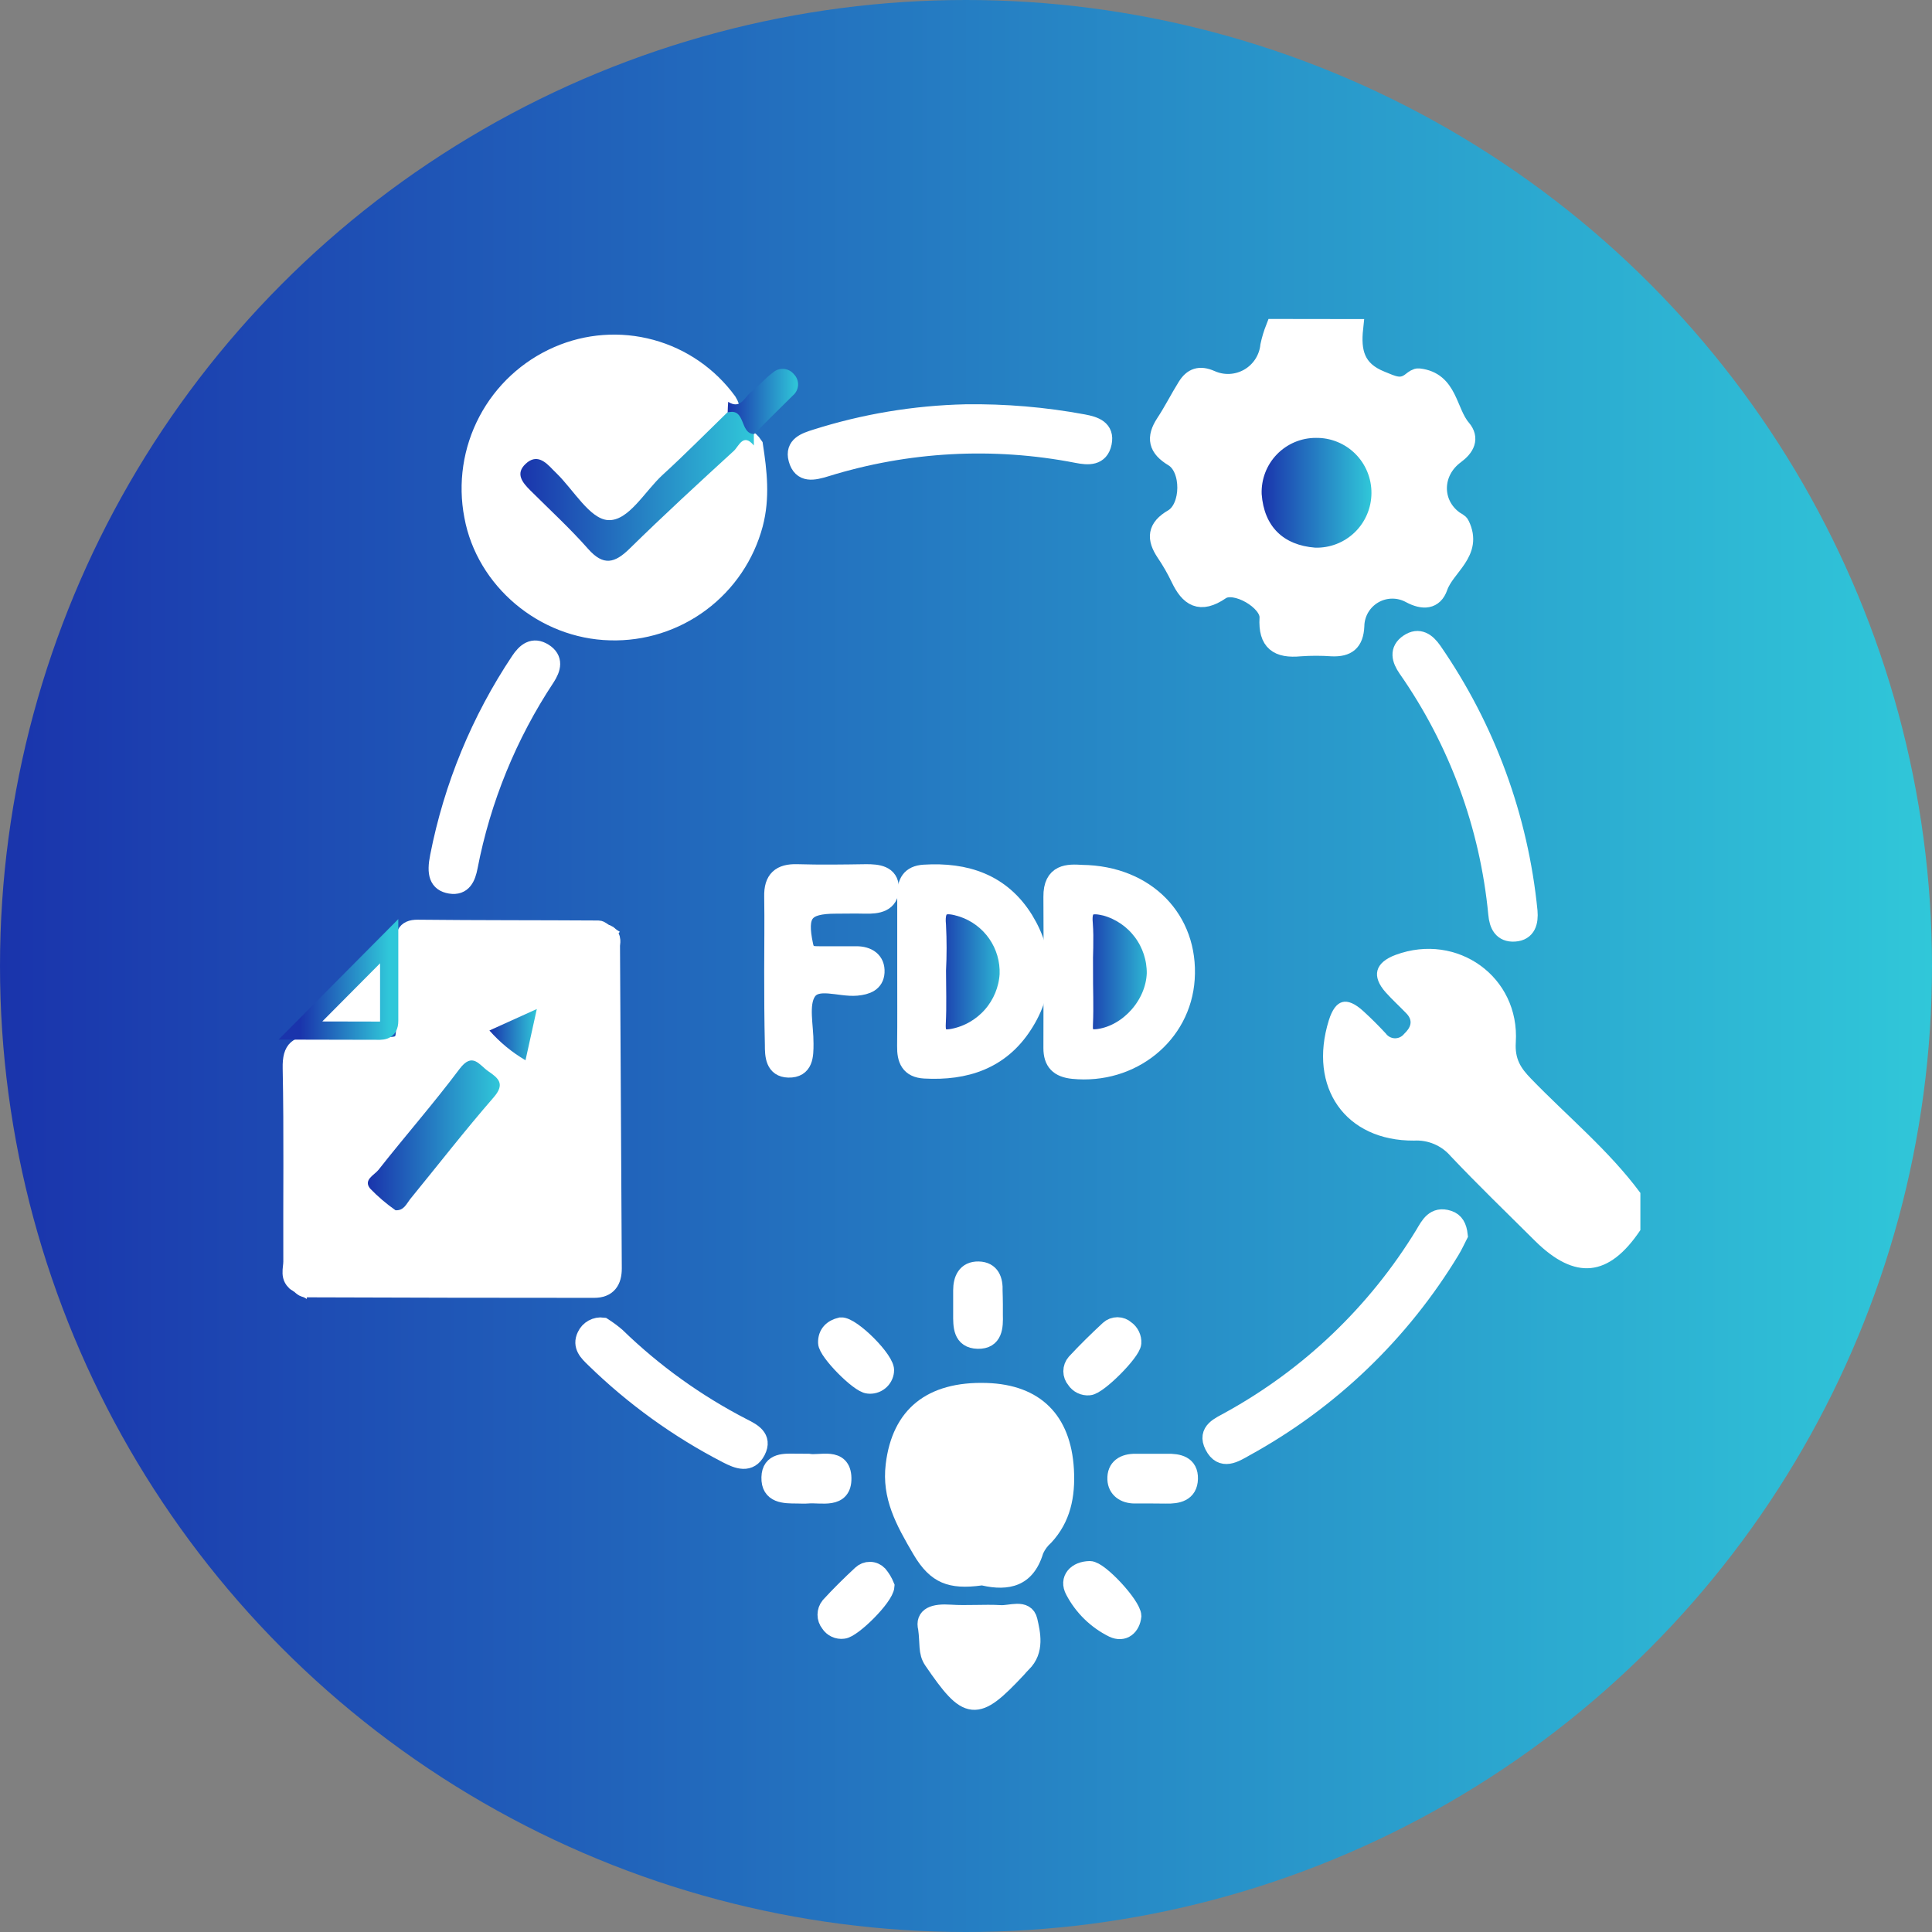 <svg width="106" height="106" viewBox="0 0 106 106" fill="none" xmlns="http://www.w3.org/2000/svg">
<rect x="0" y="0" width="106" height="106" fill="#808080" stroke="none"/>
<circle cx="53" cy="53" r="53" fill="url(#paint0_linear_2405_3615)"/>
<path d="M74.29 18.006C74.153 19.284 74.366 20.295 75.779 20.857C76.411 21.11 76.871 21.378 77.453 20.898C77.564 20.811 77.718 20.697 77.838 20.712C79.495 20.892 79.41 22.576 80.206 23.508C80.672 24.055 80.407 24.553 79.847 24.964C78.581 25.901 78.569 27.631 79.786 28.52C79.903 28.607 80.078 28.668 80.127 28.785C80.873 30.314 79.326 31.071 78.927 32.216C78.671 32.944 78.079 32.97 77.378 32.597C77.07 32.428 76.724 32.34 76.373 32.344C76.021 32.347 75.677 32.441 75.373 32.617C75.068 32.793 74.815 33.045 74.636 33.347C74.458 33.65 74.361 33.993 74.355 34.345C74.314 35.242 73.909 35.542 73.082 35.51C72.5 35.469 71.916 35.469 71.334 35.51C70.129 35.623 69.526 35.245 69.604 33.902C69.66 32.976 67.749 31.878 66.983 32.405C65.841 33.186 65.236 32.778 64.729 31.709C64.499 31.229 64.233 30.766 63.934 30.326C63.407 29.536 63.438 28.957 64.347 28.43C65.332 27.847 65.346 25.695 64.371 25.104C63.497 24.579 63.38 24.026 63.916 23.207C64.341 22.564 64.688 21.868 65.099 21.209C65.419 20.694 65.815 20.54 66.444 20.819C66.774 20.966 67.134 21.033 67.494 21.014C67.855 20.995 68.206 20.89 68.518 20.71C68.831 20.529 69.096 20.277 69.292 19.974C69.489 19.671 69.611 19.326 69.648 18.967C69.718 18.637 69.816 18.314 69.939 18L74.29 18.006Z" fill="white" stroke="white"/>
<path d="M90 67.489C88.273 70.076 86.418 70.262 84.21 68.072C82.661 66.531 81.091 65.017 79.591 63.432C79.344 63.145 79.035 62.919 78.687 62.771C78.339 62.623 77.962 62.557 77.584 62.579C73.821 62.608 71.759 59.666 72.907 55.979C73.271 54.814 73.888 54.648 74.794 55.472C75.225 55.863 75.636 56.276 76.032 56.702C76.088 56.781 76.163 56.847 76.249 56.892C76.335 56.938 76.431 56.963 76.528 56.966C76.626 56.968 76.723 56.947 76.811 56.906C76.899 56.864 76.977 56.802 77.037 56.725C77.389 56.393 77.564 56.017 77.159 55.598C76.754 55.178 76.393 54.855 76.038 54.459C75.231 53.562 75.432 52.81 76.576 52.388C79.952 51.142 83.389 53.594 83.165 57.185C83.106 58.102 83.435 58.6 83.995 59.177C86.007 61.26 88.264 63.106 90 65.451V67.489Z" fill="white"/>
<path d="M33.516 51.771C33.549 57.712 33.582 63.653 33.615 69.595C33.615 70.271 33.344 70.71 32.592 70.707C27.321 70.707 22.049 70.698 16.778 70.678C16.629 70.678 16.486 70.489 16.332 70.387C16.012 67.792 16.262 65.185 16.195 62.587C16.16 61.379 16.195 60.17 16.195 58.961C16.195 58.513 16.175 58.053 16.818 58.044C18.333 58.018 19.847 58.044 20.957 58.029C19.707 57.939 18.027 58.12 16.297 57.951C16.46 57.331 16.842 57.456 17.124 57.453C18.525 57.453 19.929 57.415 21.33 57.453C22.105 57.479 22.326 57.185 22.317 56.442C22.302 54.896 22.23 53.349 22.361 51.806C23.004 51.692 22.891 52.155 22.885 52.51C22.865 53.576 22.885 54.645 22.885 55.714C22.902 54.77 22.885 53.827 22.902 52.886C22.923 52.065 23.246 51.43 24.155 51.404C27.015 51.319 29.878 51.31 32.738 51.404C33.029 51.441 33.302 51.569 33.516 51.771Z" fill="white" stroke="white"/>
<path d="M41.362 24.442C41.583 25.881 41.746 27.302 41.362 28.759C40.902 30.482 39.874 32 38.444 33.066C37.014 34.132 35.266 34.684 33.483 34.633C29.84 34.546 26.616 31.834 25.969 28.307C25.627 26.53 25.9 24.689 26.744 23.088C27.587 21.487 28.952 20.221 30.612 19.5C32.222 18.799 34.023 18.668 35.718 19.129C37.412 19.59 38.899 20.616 39.932 22.037C40.042 22.212 40.108 22.412 40.124 22.619C40.12 22.765 40.085 22.909 40.022 23.041C39.958 23.172 39.867 23.289 39.754 23.382C37.887 24.838 36.358 26.682 34.581 28.249C33.74 28.991 32.983 28.962 32.205 28.112C31.558 27.39 30.866 26.709 30.134 26.073C29.884 25.861 29.552 25.599 29.26 25.936C29.016 26.228 29.292 26.487 29.485 26.688C30.518 27.771 31.584 28.826 32.659 29.871C32.838 30.078 33.092 30.206 33.364 30.226C33.637 30.247 33.907 30.159 34.115 29.982C34.586 29.654 35.019 29.277 35.409 28.858C36.836 27.345 38.36 25.927 39.972 24.614C40.371 24.305 40.797 23.592 41.362 24.442Z" fill="white" stroke="white"/>
<path d="M53.871 86.985C52.077 87.23 51.051 86.877 50.114 85.278C49.176 83.679 48.366 82.223 48.596 80.327C48.954 77.33 50.862 75.775 54.13 75.877C57.072 75.967 58.752 77.642 58.921 80.609C59.005 82.121 58.737 83.504 57.669 84.649C57.483 84.81 57.334 85.009 57.232 85.232C56.669 87.084 55.292 87.311 53.871 86.985Z" fill="white"/>
<path d="M59.364 47.952C62.897 47.996 65.261 50.46 65.049 53.704C64.848 56.786 62.075 59.008 58.877 58.694C58.097 58.615 57.744 58.265 57.747 57.496C57.747 54.733 57.765 51.963 57.747 49.205C57.733 47.877 58.606 47.903 59.364 47.952Z" fill="white" stroke="white"/>
<path d="M49.727 53.182C49.727 51.825 49.727 50.468 49.727 49.105C49.727 48.432 49.939 47.987 50.699 47.94C52.989 47.797 54.943 48.435 56.201 50.465C57.366 52.37 57.366 54.345 56.143 56.226C54.885 58.177 52.965 58.798 50.734 58.675C49.901 58.632 49.709 58.119 49.721 57.394C49.738 55.993 49.724 54.586 49.727 53.182Z" fill="white" stroke="white"/>
<path d="M80.028 67.765C79.908 67.998 79.771 68.307 79.597 68.592C76.856 73.126 72.967 76.857 68.323 79.406C67.74 79.736 67.041 80.196 66.59 79.313C66.179 78.509 66.936 78.241 67.463 77.941C71.851 75.526 75.53 72.006 78.138 67.73C78.429 67.238 78.706 66.659 79.466 66.909C79.824 67.025 79.978 67.317 80.028 67.765Z" fill="white" stroke="white"/>
<path d="M42.428 53.267C42.428 51.91 42.451 50.555 42.428 49.189C42.407 48.255 42.818 47.885 43.741 47.914C44.996 47.952 46.257 47.934 47.527 47.914C48.153 47.914 48.809 47.978 48.82 48.723C48.82 49.556 48.139 49.647 47.46 49.629C46.927 49.615 46.394 49.629 45.864 49.629C44.117 49.629 43.747 50.133 44.117 51.869C44.23 52.425 44.554 52.413 44.947 52.416C45.623 52.416 46.301 52.416 46.986 52.416C47.6 52.416 48.069 52.708 48.031 53.346C47.999 53.905 47.553 54.079 46.997 54.129C46.062 54.213 44.792 53.628 44.283 54.42C43.837 55.11 44.143 56.293 44.134 57.257C44.134 57.912 44.134 58.643 43.26 58.623C42.497 58.605 42.462 57.927 42.465 57.318C42.433 55.975 42.428 54.621 42.428 53.267Z" fill="white" stroke="white"/>
<path d="M83.857 49.996C83.907 50.578 83.776 51.117 83.1 51.161C82.424 51.205 82.206 50.733 82.154 50.141C81.692 45.301 79.986 40.663 77.202 36.677C76.859 36.182 76.713 35.672 77.281 35.288C77.849 34.903 78.28 35.227 78.618 35.716C81.548 39.954 83.351 44.868 83.857 49.996Z" fill="white" stroke="white"/>
<path d="M52.971 22.682C55.139 22.651 57.304 22.834 59.436 23.23C60.054 23.346 60.657 23.538 60.496 24.302C60.336 25.064 59.719 25.027 59.096 24.904C54.505 24.009 49.763 24.267 45.296 25.656C44.632 25.857 43.983 26.017 43.758 25.184C43.555 24.435 44.193 24.232 44.775 24.048C47.428 23.206 50.188 22.746 52.971 22.682Z" fill="white" stroke="white"/>
<path d="M41.361 24.443C40.779 23.732 40.54 24.48 40.266 24.734C38.338 26.499 36.41 28.27 34.543 30.102C33.725 30.905 33.107 31.063 32.271 30.119C31.281 28.998 30.172 27.976 29.105 26.915C28.66 26.473 28.258 25.986 28.846 25.442C29.435 24.897 29.909 25.316 30.332 25.768C30.399 25.838 30.471 25.905 30.538 25.972C31.473 26.886 32.365 28.471 33.355 28.535C34.485 28.61 35.373 26.95 36.363 26.047C37.575 24.941 38.728 23.77 39.905 22.628C40.962 22.32 41.084 23.164 41.361 23.811V24.443Z" fill="url(#paint1_linear_2405_3615)"/>
<path d="M24.094 46.994C24.845 43.159 26.348 39.511 28.518 36.261C28.847 35.766 29.252 35.428 29.834 35.795C30.417 36.162 30.28 36.669 29.951 37.173C27.867 40.321 26.426 43.849 25.71 47.556C25.597 48.139 25.384 48.642 24.712 48.532C24.039 48.421 23.905 47.932 24.094 46.994Z" fill="white" stroke="white"/>
<path d="M50.871 89.332C50.702 88.668 51.244 88.479 52.144 88.54C53.044 88.601 53.984 88.514 54.902 88.566C55.432 88.599 56.265 88.223 56.422 88.916C56.58 89.609 56.807 90.556 56.096 91.246C55.991 91.348 55.895 91.459 55.805 91.563C53.533 93.99 53.12 93.937 51.186 91.109C50.859 90.637 50.99 90.177 50.871 89.332Z" fill="white" stroke="white"/>
<path d="M33.079 72.787C33.334 72.95 33.579 73.131 33.81 73.328C35.862 75.32 38.197 76.998 40.739 78.309C41.251 78.571 41.886 78.871 41.505 79.608C41.123 80.344 40.488 80.097 39.888 79.785C37.22 78.407 34.771 76.641 32.621 74.543C32.269 74.202 31.888 73.847 32.156 73.296C32.235 73.124 32.368 72.982 32.534 72.89C32.7 72.799 32.891 72.762 33.079 72.787Z" fill="white" stroke="white"/>
<path d="M22.477 51.799C22.477 53.348 22.419 54.901 22.477 56.459C22.506 57.362 22.157 57.65 21.286 57.624C19.741 57.555 18.194 57.633 16.664 57.857H21.787V58.186C20.404 58.186 19.014 58.241 17.634 58.166C16.609 58.113 16.3 58.483 16.314 59.494C16.364 63.128 16.335 66.775 16.335 70.401C15.834 70.11 16.044 69.623 16.044 69.221C16.029 65.68 16.081 62.138 16.009 58.599C15.988 57.522 16.361 57.295 17.337 57.356C18.642 57.434 19.958 57.333 21.263 57.391C22.043 57.426 22.247 57.155 22.221 56.404C22.163 54.904 22.221 53.398 22.201 51.895C22.201 51.374 22.183 50.951 22.929 50.96C26.229 50.995 29.525 50.983 32.831 51.004C32.953 51.004 33.073 51.138 33.192 51.211C33.095 51.303 32.98 51.374 32.854 51.42C32.729 51.466 32.595 51.486 32.461 51.478C29.502 51.511 26.54 51.478 23.584 51.499C23.194 51.575 22.8 51.557 22.477 51.799Z" fill="white" stroke="white"/>
<path d="M16.483 56.54L21.353 51.639C21.353 53.173 21.353 54.586 21.353 56.007C21.353 56.616 20.939 56.549 20.558 56.549L16.483 56.54Z" fill="white" stroke="url(#paint2_linear_2405_3615)"/>
<path d="M62.122 88.662C62.064 89.227 61.65 89.617 61.071 89.343C60.161 88.892 59.417 88.166 58.945 87.267C58.607 86.647 59.07 86.157 59.795 86.148C60.31 86.143 62.102 88.071 62.122 88.662Z" fill="white" stroke="white"/>
<path d="M63.261 81.989C62.926 81.989 62.588 81.989 62.253 81.989C61.702 81.989 61.28 81.698 61.257 81.165C61.228 80.521 61.679 80.256 62.297 80.262C62.914 80.268 63.461 80.262 64.024 80.262C64.659 80.247 65.247 80.375 65.226 81.135C65.206 81.896 64.603 82.009 63.98 81.995L63.261 81.989Z" fill="white" stroke="white"/>
<path d="M44.35 80.26C44.999 80.38 46.188 79.879 46.214 81.091C46.24 82.302 45.072 81.926 44.315 81.99C44.123 82.008 43.931 81.99 43.732 81.99C43.036 81.99 42.247 81.99 42.276 81.055C42.297 80.182 43.057 80.252 43.689 80.257L44.35 80.26Z" fill="white" stroke="white"/>
<path d="M48.576 87.026C48.535 87.632 46.758 89.377 46.263 89.412C46.119 89.431 45.973 89.408 45.841 89.347C45.709 89.285 45.598 89.188 45.52 89.065C45.412 88.931 45.353 88.764 45.353 88.592C45.353 88.419 45.412 88.252 45.52 88.118C46.071 87.516 46.656 86.939 47.268 86.371C47.394 86.252 47.562 86.187 47.735 86.191C47.909 86.194 48.074 86.266 48.194 86.391C48.354 86.581 48.483 86.796 48.576 87.026Z" fill="white" stroke="white"/>
<path d="M41.379 23.813C40.569 23.813 40.936 22.357 39.923 22.631C39.923 22.433 39.943 22.235 39.952 22.048C40.636 22.479 40.852 21.783 41.216 21.501C41.633 21.177 41.973 20.758 42.395 20.449C42.476 20.375 42.571 20.318 42.674 20.282C42.778 20.246 42.887 20.232 42.996 20.239C43.105 20.247 43.212 20.277 43.309 20.328C43.406 20.379 43.492 20.449 43.56 20.534C43.637 20.612 43.697 20.706 43.735 20.808C43.774 20.91 43.791 21.02 43.786 21.129C43.78 21.238 43.752 21.346 43.703 21.444C43.655 21.542 43.586 21.628 43.502 21.699C42.792 22.404 42.075 23.103 41.379 23.813Z" fill="url(#paint3_linear_2405_3615)"/>
<path d="M62.119 73.689C62.087 74.181 60.243 76.033 59.751 76.056C59.607 76.069 59.463 76.042 59.333 75.979C59.203 75.916 59.093 75.819 59.014 75.698C58.902 75.569 58.84 75.404 58.84 75.234C58.84 75.063 58.902 74.898 59.014 74.769C59.597 74.14 60.217 73.534 60.846 72.949C60.972 72.833 61.137 72.769 61.308 72.769C61.479 72.769 61.644 72.833 61.769 72.949C61.886 73.032 61.979 73.144 62.04 73.273C62.102 73.403 62.129 73.546 62.119 73.689Z" fill="white" stroke="white"/>
<path d="M54.523 71.552C54.523 71.744 54.523 71.939 54.523 72.134C54.541 72.79 54.523 73.524 53.649 73.503C52.776 73.483 52.793 72.746 52.796 72.094C52.796 71.66 52.796 71.22 52.796 70.792C52.796 70.209 53.011 69.697 53.687 69.711C54.363 69.726 54.532 70.238 54.508 70.832C54.514 71.069 54.523 71.31 54.523 71.552Z" fill="white" stroke="white"/>
<path d="M46.138 72.778C46.721 72.737 48.66 74.671 48.553 75.23C48.542 75.339 48.51 75.445 48.458 75.541C48.406 75.638 48.335 75.722 48.249 75.79C48.163 75.859 48.065 75.909 47.959 75.938C47.854 75.968 47.744 75.975 47.635 75.961C47.131 75.926 45.398 74.167 45.384 73.675C45.369 73.183 45.663 72.889 46.138 72.778Z" fill="white" stroke="white"/>
<path d="M22.477 51.799C22.457 51.374 22.663 51.193 23.077 51.237C26.247 51.402 29.422 51.402 32.592 51.237L33.175 51.199C33.501 51.263 33.565 51.49 33.521 51.782C30.568 51.782 27.612 51.828 24.661 51.758C23.435 51.732 22.998 52.233 23.027 53.378C23.058 54.482 23.028 55.588 22.937 56.689C22.465 55.07 23.106 53.378 22.477 51.799Z" fill="white" stroke="white"/>
<path d="M72.196 24.025C72.596 24.018 72.993 24.092 73.365 24.242C73.736 24.392 74.074 24.614 74.358 24.897C74.642 25.179 74.867 25.516 75.019 25.887C75.171 26.258 75.248 26.655 75.245 27.056C75.243 27.457 75.161 27.853 75.004 28.222C74.848 28.59 74.619 28.924 74.332 29.203C74.044 29.482 73.704 29.7 73.331 29.845C72.958 29.99 72.56 30.059 72.16 30.048C70.398 29.911 69.354 28.879 69.222 27.109C69.207 26.709 69.273 26.31 69.416 25.936C69.559 25.562 69.775 25.221 70.053 24.933C70.331 24.645 70.664 24.416 71.032 24.26C71.4 24.104 71.796 24.024 72.196 24.025Z" fill="url(#paint4_linear_2405_3615)"/>
<path d="M21.702 66.402C21.2 66.051 20.733 65.652 20.307 65.211C19.917 64.73 20.54 64.471 20.767 64.183C22.224 62.33 23.791 60.545 25.212 58.649C25.928 57.697 26.295 58.436 26.793 58.777C27.347 59.156 27.728 59.467 27.085 60.207C25.503 62.025 24.023 63.932 22.497 65.799C22.297 66.055 22.157 66.428 21.702 66.402Z" fill="url(#paint5_linear_2405_3615)"/>
<path d="M29.453 55.361C29.22 56.416 29.036 57.243 28.832 58.172C28.089 57.736 27.421 57.185 26.852 56.538L29.453 55.361Z" fill="url(#paint6_linear_2405_3615)"/>
<path d="M59.457 53.287C59.457 52.414 59.524 51.54 59.457 50.666C59.355 49.618 59.879 49.559 60.666 49.749C61.464 49.972 62.166 50.453 62.663 51.115C63.161 51.778 63.426 52.587 63.418 53.415C63.351 55.131 61.93 56.712 60.299 56.951C59.641 57.044 59.425 56.829 59.466 56.185C59.509 55.218 59.466 54.248 59.466 53.273L59.457 53.287Z" fill="url(#paint7_linear_2405_3615)" stroke="white"/>
<path d="M51.404 53.241C51.446 52.419 51.446 51.596 51.404 50.774C51.276 49.522 51.925 49.539 52.799 49.813C53.563 50.064 54.225 50.557 54.685 51.217C55.144 51.878 55.376 52.67 55.344 53.474C55.29 54.302 54.964 55.09 54.418 55.715C53.871 56.34 53.135 56.769 52.321 56.934C51.611 57.074 51.354 56.882 51.392 56.145C51.442 55.181 51.404 54.211 51.404 53.241Z" fill="url(#paint8_linear_2405_3615)" stroke="white"/>
<path d="M32.592 51.236C30.553 51.761 28.515 51.411 26.461 51.449C25.34 51.472 24.172 51.764 23.077 51.236H32.592Z" fill="white" stroke="white"/>
<defs>
<linearGradient id="paint0_linear_2405_3615" x1="106" y1="53" x2="0" y2="53" gradientUnits="userSpaceOnUse">
<stop stop-color="#30C7D9"/>
<stop offset="1" stop-color="#1A34AC"/>
</linearGradient>
<linearGradient id="paint1_linear_2405_3615" x1="41.361" y1="26.665" x2="28.552" y2="26.665" gradientUnits="userSpaceOnUse">
<stop stop-color="#30C7D9"/>
<stop offset="1" stop-color="#1A34AC"/>
</linearGradient>
<linearGradient id="paint2_linear_2405_3615" x1="21.353" y1="54.095" x2="16.483" y2="54.095" gradientUnits="userSpaceOnUse">
<stop stop-color="#30C7D9"/>
<stop offset="1" stop-color="#1A34AC"/>
</linearGradient>
<linearGradient id="paint3_linear_2405_3615" x1="43.787" y1="22.025" x2="39.923" y2="22.025" gradientUnits="userSpaceOnUse">
<stop stop-color="#30C7D9"/>
<stop offset="1" stop-color="#1A34AC"/>
</linearGradient>
<linearGradient id="paint4_linear_2405_3615" x1="75.245" y1="27.037" x2="69.22" y2="27.037" gradientUnits="userSpaceOnUse">
<stop stop-color="#30C7D9"/>
<stop offset="1" stop-color="#1A34AC"/>
</linearGradient>
<linearGradient id="paint5_linear_2405_3615" x1="27.421" y1="62.292" x2="20.182" y2="62.292" gradientUnits="userSpaceOnUse">
<stop stop-color="#30C7D9"/>
<stop offset="1" stop-color="#1A34AC"/>
</linearGradient>
<linearGradient id="paint6_linear_2405_3615" x1="29.453" y1="56.767" x2="26.852" y2="56.767" gradientUnits="userSpaceOnUse">
<stop stop-color="#30C7D9"/>
<stop offset="1" stop-color="#1A34AC"/>
</linearGradient>
<linearGradient id="paint7_linear_2405_3615" x1="63.418" y1="53.318" x2="59.444" y2="53.318" gradientUnits="userSpaceOnUse">
<stop stop-color="#30C7D9"/>
<stop offset="1" stop-color="#1A34AC"/>
</linearGradient>
<linearGradient id="paint8_linear_2405_3615" x1="55.347" y1="53.319" x2="51.388" y2="53.319" gradientUnits="userSpaceOnUse">
<stop stop-color="#30C7D9"/>
<stop offset="1" stop-color="#1A34AC"/>
</linearGradient>
</defs>
</svg>
